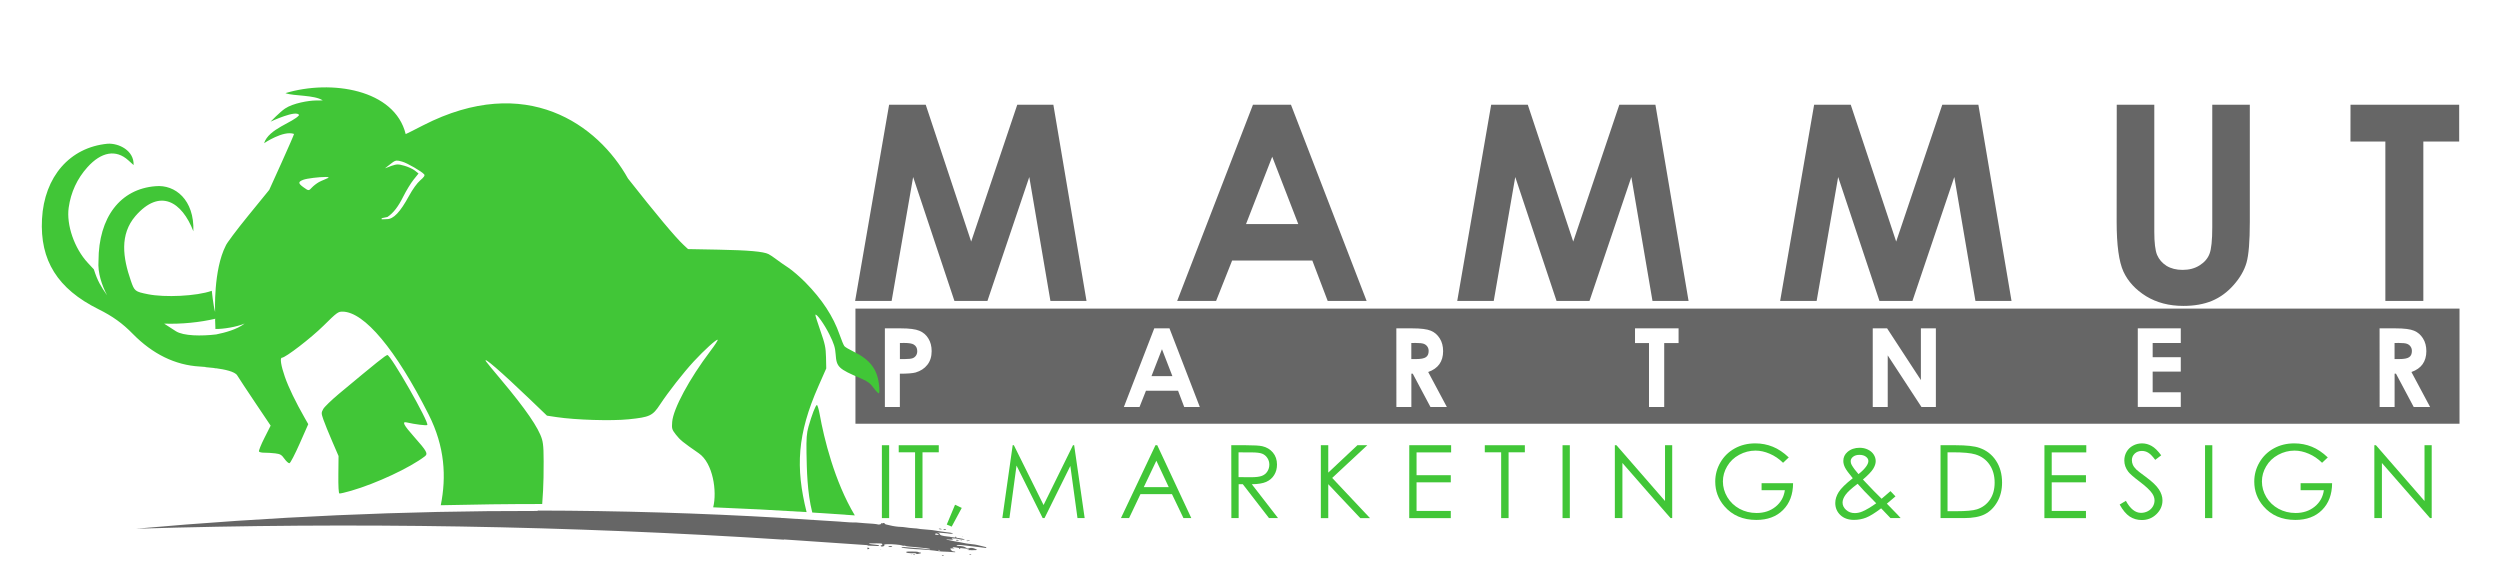 <?xml version="1.0" encoding="UTF-8" standalone="no"?>
<!-- Created with Inkscape (http://www.inkscape.org/) -->

<svg
   xmlns:dc="http://purl.org/dc/elements/1.1/"
   xmlns:cc="http://creativecommons.org/ns#"
   xmlns:rdf="http://www.w3.org/1999/02/22-rdf-syntax-ns#"
   xmlns:svg="http://www.w3.org/2000/svg"
   xmlns="http://www.w3.org/2000/svg"
   xmlns:sodipodi="http://sodipodi.sourceforge.net/DTD/sodipodi-0.dtd"
   xmlns:inkscape="http://www.inkscape.org/namespaces/inkscape"
   width="200"
   height="47"
   viewBox="0 0 52.917 12.435"
   version="1.1"
   id="svg54"
   inkscape:version="0.92.2 (5c3e80d, 2017-08-06)"
   sodipodi:docname="mmp_logo.svg">
  <defs
     id="defs48" />
  <sodipodi:namedview
     id="base"
     pagecolor="#ffffff"
     bordercolor="#666666"
     borderopacity="1.0"
     inkscape:pageopacity="0.0"
     inkscape:pageshadow="2"
     inkscape:zoom="3.2405378"
     inkscape:cx="117.40612"
     inkscape:cy="-46.078474"
     inkscape:document-units="mm"
     inkscape:current-layer="layer1"
     showgrid="false"
     units="px"
     inkscape:window-width="1920"
     inkscape:window-height="1017"
     inkscape:window-x="-8"
     inkscape:window-y="-8"
     inkscape:window-maximized="1" />
  <g
     inkscape:label="Ebene 1"
     inkscape:groupmode="layer"
     id="layer1"
     transform="translate(0,-284.564)">
    <g
       aria-label="IT, M A R K E T I N G &amp; D E S I G N"
       transform="scale(1.001,0.999)"
       style="font-style:normal;font-variant:normal;font-weight:normal;font-stretch:normal;font-size:0.436px;line-height:0%;font-family:'Century Gothic';-inkscape-font-specification:'Century Gothic';text-align:start;letter-spacing:0px;word-spacing:0px;writing-mode:lr-tb;text-anchor:start;fill:#41c637;fill-opacity:1;stroke:none;stroke-width:0.036px;stroke-linecap:butt;stroke-linejoin:miter;stroke-opacity:1"
       id="text3558">
      <path
         d="m 18.648,294.282 h 0.154 v 1.544 h -0.154 z"
         style="font-style:normal;font-variant:normal;font-weight:normal;font-stretch:normal;font-size:2.15px;line-height:1.25;font-family:'Century Gothic';-inkscape-font-specification:'Century Gothic';fill:#41c637;fill-opacity:1;stroke-width:0.036px"
         id="path74" />
      <path
         d="m 19.004,294.432 v -0.15 h 0.847 v 0.15 h -0.344 v 1.394 h -0.157 v -1.394 z"
         style="font-style:normal;font-variant:normal;font-weight:normal;font-stretch:normal;font-size:2.15px;line-height:1.25;font-family:'Century Gothic';-inkscape-font-specification:'Century Gothic';fill:#41c637;fill-opacity:1;stroke-width:0.036px"
         id="path76" />
      <path
         d="m 20.195,295.543 0.142,0.067 -0.213,0.397 -0.104,-0.044 z"
         style="font-style:normal;font-variant:normal;font-weight:normal;font-stretch:normal;font-size:2.15px;line-height:1.25;font-family:'Century Gothic';-inkscape-font-specification:'Century Gothic';fill:#41c637;fill-opacity:1;stroke-width:0.036px"
         id="path78" />
      <path
         d="m 21.195,295.826 0.219,-1.544 h 0.025 l 0.628,1.267 0.622,-1.267 h 0.025 l 0.222,1.544 h -0.152 l -0.151,-1.105 -0.546,1.105 h -0.039 l -0.553,-1.113 -0.15,1.113 z"
         style="font-style:normal;font-variant:normal;font-weight:normal;font-stretch:normal;font-size:2.15px;line-height:1.25;font-family:'Century Gothic';-inkscape-font-specification:'Century Gothic';fill:#41c637;fill-opacity:1;stroke-width:0.036px"
         id="path80" />
      <path
         d="m 24.471,294.282 0.72,1.544 h -0.166 l -0.243,-0.508 h -0.666 l -0.241,0.508 h -0.172 l 0.73,-1.544 z m -0.019,0.328 -0.266,0.56 h 0.528 z"
         style="font-style:normal;font-variant:normal;font-weight:normal;font-stretch:normal;font-size:2.15px;line-height:1.25;font-family:'Century Gothic';-inkscape-font-specification:'Century Gothic';fill:#41c637;fill-opacity:1;stroke-width:0.036px"
         id="path82" />
      <path
         d="m 26.036,294.282 h 0.308 q 0.257,0 0.349,0.021 0.138,0.032 0.224,0.135 0.086,0.103 0.086,0.254 0,0.126 -0.06,0.222 -0.059,0.096 -0.169,0.145 -0.11,0.048 -0.304,0.049 l 0.555,0.718 h -0.191 l -0.554,-0.718 h -0.088 v 0.718 h -0.154 z m 0.154,0.151 v 0.525 l 0.266,0.002 q 0.154,0 0.228,-0.029 0.075,-0.029 0.115,-0.093 0.042,-0.065 0.042,-0.145 0,-0.078 -0.042,-0.141 -0.042,-0.064 -0.11,-0.091 -0.068,-0.027 -0.227,-0.027 z"
         style="font-style:normal;font-variant:normal;font-weight:normal;font-stretch:normal;font-size:2.15px;line-height:1.25;font-family:'Century Gothic';-inkscape-font-specification:'Century Gothic';fill:#41c637;fill-opacity:1;stroke-width:0.036px"
         id="path84" />
      <path
         d="m 27.93,294.282 h 0.157 v 0.58 l 0.616,-0.58 h 0.209 l -0.742,0.693 0.8,0.852 h -0.205 l -0.678,-0.72 v 0.72 h -0.157 z"
         style="font-style:normal;font-variant:normal;font-weight:normal;font-stretch:normal;font-size:2.15px;line-height:1.25;font-family:'Century Gothic';-inkscape-font-specification:'Century Gothic';fill:#41c637;fill-opacity:1;stroke-width:0.036px"
         id="path86" />
      <path
         d="m 29.8,294.282 h 0.885 v 0.152 h -0.731 v 0.483 h 0.724 v 0.151 h -0.724 v 0.606 h 0.724 v 0.152 h -0.879 z"
         style="font-style:normal;font-variant:normal;font-weight:normal;font-stretch:normal;font-size:2.15px;line-height:1.25;font-family:'Century Gothic';-inkscape-font-specification:'Century Gothic';fill:#41c637;fill-opacity:1;stroke-width:0.036px"
         id="path88" />
      <path
         d="m 31.397,294.432 v -0.15 h 0.847 v 0.15 h -0.344 v 1.394 h -0.157 v -1.394 z"
         style="font-style:normal;font-variant:normal;font-weight:normal;font-stretch:normal;font-size:2.15px;line-height:1.25;font-family:'Century Gothic';-inkscape-font-specification:'Century Gothic';fill:#41c637;fill-opacity:1;stroke-width:0.036px"
         id="path90" />
      <path
         d="m 33.041,294.282 h 0.154 v 1.544 h -0.154 z"
         style="font-style:normal;font-variant:normal;font-weight:normal;font-stretch:normal;font-size:2.15px;line-height:1.25;font-family:'Century Gothic';-inkscape-font-specification:'Century Gothic';fill:#41c637;fill-opacity:1;stroke-width:0.036px"
         id="path92" />
      <path
         d="m 34.147,295.826 v -1.544 h 0.034 l 1.027,1.182 v -1.182 h 0.152 v 1.544 h -0.035 l -1.018,-1.168 v 1.168 z"
         style="font-style:normal;font-variant:normal;font-weight:normal;font-stretch:normal;font-size:2.15px;line-height:1.25;font-family:'Century Gothic';-inkscape-font-specification:'Century Gothic';fill:#41c637;fill-opacity:1;stroke-width:0.036px"
         id="path94" />
      <path
         d="m 37.824,294.541 -0.12,0.113 q -0.129,-0.127 -0.283,-0.192 -0.153,-0.066 -0.299,-0.066 -0.182,0 -0.346,0.089 -0.164,0.089 -0.254,0.243 -0.09,0.152 -0.09,0.322 0,0.174 0.093,0.332 0.093,0.156 0.258,0.247 0.165,0.089 0.361,0.089 0.238,0 0.403,-0.134 0.165,-0.134 0.195,-0.349 h -0.492 v -0.149 h 0.666 q -0.002,0.358 -0.213,0.569 -0.21,0.21 -0.563,0.21 -0.428,0 -0.678,-0.292 -0.192,-0.225 -0.192,-0.52 0,-0.219 0.11,-0.408 0.11,-0.189 0.302,-0.295 0.192,-0.107 0.435,-0.107 0.196,0 0.37,0.071 0.173,0.07 0.338,0.227 z"
         style="font-style:normal;font-variant:normal;font-weight:normal;font-stretch:normal;font-size:2.15px;line-height:1.25;font-family:'Century Gothic';-inkscape-font-specification:'Century Gothic';fill:#41c637;fill-opacity:1;stroke-width:0.036px"
         id="path96" />
      <path
         d="m 39.976,295.255 0.105,0.111 q -0.101,0.089 -0.182,0.154 0.054,0.057 0.154,0.159 0.08,0.08 0.138,0.147 h -0.215 l -0.198,-0.207 q -0.199,0.151 -0.32,0.198 -0.121,0.047 -0.255,0.047 -0.178,0 -0.287,-0.102 -0.108,-0.103 -0.108,-0.256 0,-0.115 0.072,-0.231 0.073,-0.117 0.298,-0.294 -0.127,-0.153 -0.164,-0.226 -0.036,-0.073 -0.036,-0.14 0,-0.115 0.089,-0.191 0.103,-0.088 0.256,-0.088 0.097,0 0.176,0.039 0.08,0.039 0.122,0.105 0.042,0.065 0.042,0.139 0,0.078 -0.055,0.166 -0.055,0.087 -0.215,0.224 l 0.234,0.246 0.161,0.161 q 0.115,-0.097 0.187,-0.161 z m -0.677,-0.361 q 0.112,-0.087 0.169,-0.171 0.04,-0.06 0.04,-0.106 0,-0.053 -0.052,-0.092 -0.051,-0.039 -0.138,-0.039 -0.082,0 -0.133,0.04 -0.051,0.04 -0.051,0.095 0,0.042 0.021,0.079 0.051,0.089 0.145,0.195 z m -0.019,0.205 q -0.196,0.148 -0.257,0.236 -0.061,0.087 -0.061,0.162 0,0.088 0.075,0.156 0.075,0.067 0.183,0.067 0.082,0 0.161,-0.034 0.124,-0.053 0.293,-0.174 l -0.252,-0.258 q -0.063,-0.066 -0.141,-0.155 z"
         style="font-style:normal;font-variant:normal;font-weight:normal;font-stretch:normal;font-size:2.15px;line-height:1.25;font-family:'Century Gothic';-inkscape-font-specification:'Century Gothic';fill:#41c637;fill-opacity:1;stroke-width:0.036px"
         id="path98" />
      <path
         d="m 41.034,295.826 v -1.544 h 0.32 q 0.346,0 0.503,0.056 0.225,0.079 0.351,0.273 0.127,0.194 0.127,0.463 0,0.232 -0.101,0.408 -0.1,0.176 -0.26,0.26 -0.16,0.084 -0.448,0.084 z m 0.148,-0.146 h 0.178 q 0.32,0 0.444,-0.04 0.174,-0.057 0.274,-0.204 0.1,-0.148 0.1,-0.361 0,-0.224 -0.108,-0.382 -0.108,-0.159 -0.301,-0.217 -0.145,-0.044 -0.478,-0.044 h -0.109 z"
         style="font-style:normal;font-variant:normal;font-weight:normal;font-stretch:normal;font-size:2.15px;line-height:1.25;font-family:'Century Gothic';-inkscape-font-specification:'Century Gothic';fill:#41c637;fill-opacity:1;stroke-width:0.036px"
         id="path100" />
      <path
         d="m 43.231,294.282 h 0.885 v 0.152 h -0.731 v 0.483 h 0.724 v 0.151 h -0.724 v 0.606 h 0.724 v 0.152 h -0.879 z"
         style="font-style:normal;font-variant:normal;font-weight:normal;font-stretch:normal;font-size:2.15px;line-height:1.25;font-family:'Century Gothic';-inkscape-font-specification:'Century Gothic';fill:#41c637;fill-opacity:1;stroke-width:0.036px"
         id="path102" />
      <path
         d="m 44.822,295.539 0.131,-0.079 q 0.139,0.255 0.32,0.255 0.078,0 0.146,-0.036 0.068,-0.037 0.104,-0.098 0.036,-0.061 0.036,-0.129 0,-0.078 -0.052,-0.152 -0.072,-0.103 -0.265,-0.248 -0.193,-0.146 -0.24,-0.211 -0.082,-0.109 -0.082,-0.236 0,-0.101 0.048,-0.184 0.048,-0.083 0.135,-0.13 0.088,-0.048 0.191,-0.048 0.109,0 0.204,0.055 0.096,0.053 0.202,0.198 l -0.126,0.096 q -0.087,-0.116 -0.149,-0.152 -0.061,-0.037 -0.133,-0.037 -0.093,0 -0.153,0.057 -0.059,0.057 -0.059,0.14 0,0.05 0.021,0.098 0.021,0.047 0.077,0.103 0.03,0.029 0.199,0.154 0.201,0.148 0.275,0.264 0.075,0.115 0.075,0.232 0,0.168 -0.128,0.292 -0.127,0.124 -0.31,0.124 -0.141,0 -0.255,-0.074 -0.114,-0.076 -0.211,-0.252 z"
         style="font-style:normal;font-variant:normal;font-weight:normal;font-stretch:normal;font-size:2.15px;line-height:1.25;font-family:'Century Gothic';-inkscape-font-specification:'Century Gothic';fill:#41c637;fill-opacity:1;stroke-width:0.036px"
         id="path104" />
      <path
         d="m 46.627,294.282 h 0.154 v 1.544 h -0.154 z"
         style="font-style:normal;font-variant:normal;font-weight:normal;font-stretch:normal;font-size:2.15px;line-height:1.25;font-family:'Century Gothic';-inkscape-font-specification:'Century Gothic';fill:#41c637;fill-opacity:1;stroke-width:0.036px"
         id="path106" />
      <path
         d="m 49.222,294.541 -0.12,0.113 q -0.129,-0.127 -0.283,-0.192 -0.153,-0.066 -0.299,-0.066 -0.182,0 -0.346,0.089 -0.164,0.089 -0.254,0.243 -0.09,0.152 -0.09,0.322 0,0.174 0.093,0.332 0.093,0.156 0.258,0.247 0.165,0.089 0.361,0.089 0.238,0 0.403,-0.134 0.165,-0.134 0.195,-0.349 h -0.492 v -0.149 h 0.666 q -0.002,0.358 -0.213,0.569 -0.21,0.21 -0.563,0.21 -0.428,0 -0.678,-0.292 -0.192,-0.225 -0.192,-0.52 0,-0.219 0.11,-0.408 0.11,-0.189 0.302,-0.295 0.192,-0.107 0.435,-0.107 0.196,0 0.37,0.071 0.173,0.07 0.338,0.227 z"
         style="font-style:normal;font-variant:normal;font-weight:normal;font-stretch:normal;font-size:2.15px;line-height:1.25;font-family:'Century Gothic';-inkscape-font-specification:'Century Gothic';fill:#41c637;fill-opacity:1;stroke-width:0.036px"
         id="path108" />
      <path
         d="m 50.207,295.826 v -1.544 h 0.034 l 1.027,1.182 v -1.182 h 0.152 v 1.544 h -0.035 l -1.018,-1.168 v 1.168 z"
         style="font-style:normal;font-variant:normal;font-weight:normal;font-stretch:normal;font-size:2.15px;line-height:1.25;font-family:'Century Gothic';-inkscape-font-specification:'Century Gothic';fill:#41c637;fill-opacity:1;stroke-width:0.036px"
         id="path110" />
    </g>
    <path
       inkscape:export-ydpi="299.99127"
       inkscape:export-xdpi="299.99127"
       inkscape:export-filename="\\MMPSERVER\RedirectedFolders\koszalskym\Desktop\mmplogo.png"
       id="path3566"
       d="m 18.107,291.096 v 2.437 h 33.953 v -2.437 z m 0.623,0.418 h 0.337 c 0.182,0 0.313,0.017 0.393,0.051 0.081,0.033 0.144,0.087 0.19,0.163 0.047,0.075 0.07,0.164 0.07,0.269 0,0.116 -0.031,0.213 -0.092,0.29 -0.06,0.077 -0.143,0.13 -0.247,0.161 -0.061,0.017 -0.173,0.026 -0.334,0.026 v 0.705 h -0.317 z m 5.702,0 h 0.322 l 0.642,1.664 h -0.33 l -0.13,-0.343 h -0.68 l -0.136,0.343 H 23.789 Z m 5.124,0 h 0.337 c 0.184,0 0.316,0.017 0.393,0.05 0.079,0.032 0.142,0.087 0.189,0.163 0.048,0.076 0.071,0.166 0.071,0.27 0,0.109 -0.026,0.201 -0.079,0.275 -0.052,0.073 -0.131,0.129 -0.237,0.166 l 0.395,0.74 h -0.347 l -0.375,-0.705 h -0.029 v 0.705 h -0.317 z m 5.052,0 h 0.922 v 0.312 h -0.304 v 1.352 h -0.322 v -1.352 h -0.296 z m 5.032,0 h 0.304 l 0.715,1.095 v -1.095 h 0.317 v 1.664 h -0.305 l -0.714,-1.092 v 1.092 h -0.317 z m 5.61,0 h 0.91 v 0.31 h -0.595 v 0.301 h 0.595 v 0.304 h -0.595 v 0.438 h 0.595 v 0.311 h -0.91 z m 5.118,0 h 0.337 c 0.184,0 0.316,0.017 0.393,0.05 0.079,0.032 0.142,0.087 0.189,0.163 0.048,0.076 0.071,0.166 0.071,0.27 0,0.109 -0.027,0.201 -0.079,0.275 -0.052,0.073 -0.131,0.129 -0.237,0.166 l 0.395,0.74 h -0.347 l -0.375,-0.705 h -0.029 v 0.705 h -0.317 z m -31.32,0.31 v 0.34 h 0.101 c 0.079,0 0.135,-0.006 0.166,-0.017 0.031,-0.011 0.055,-0.03 0.073,-0.056 0.018,-0.026 0.027,-0.058 0.027,-0.095 0,-0.064 -0.025,-0.111 -0.075,-0.14 -0.036,-0.022 -0.104,-0.033 -0.202,-0.033 z m 10.825,0 v 0.34 h 0.1 c 0.101,0 0.171,-0.013 0.209,-0.04 0.039,-0.026 0.058,-0.07 0.058,-0.131 0,-0.036 -0.009,-0.067 -0.028,-0.094 -0.019,-0.027 -0.044,-0.046 -0.076,-0.058 -0.032,-0.012 -0.09,-0.018 -0.175,-0.018 z m 20.812,0 v 0.34 h 0.1 c 0.101,0 0.171,-0.013 0.209,-0.04 0.039,-0.026 0.058,-0.07 0.058,-0.131 0,-0.036 -0.009,-0.067 -0.028,-0.094 -0.019,-0.027 -0.044,-0.046 -0.076,-0.058 -0.032,-0.012 -0.09,-0.018 -0.175,-0.018 z m -26.09,0.131 -0.222,0.571 h 0.443 z"
       style="opacity:1;fill:#666666;fill-opacity:1;stroke:none;stroke-width:0.054;stroke-opacity:1"
       inkscape:connector-curvature="0" />
    <g
       aria-label="M A M M U T"
       transform="scale(1.001,0.999)"
       style="font-style:normal;font-variant:normal;font-weight:bold;font-stretch:normal;font-size:0.436px;line-height:0%;font-family:'Century Gothic';-inkscape-font-specification:'Century Gothic Bold';text-align:start;letter-spacing:0px;word-spacing:0px;writing-mode:lr-tb;text-anchor:start;fill:#666666;fill-opacity:1;stroke:none;stroke-width:0.036px;stroke-linecap:butt;stroke-linejoin:miter;stroke-opacity:1"
       id="text3568">
      <path
         d="m 18.801,287.067 h 0.774 l 0.961,2.9 0.975,-2.9 h 0.763 l 0.701,4.158 h -0.763 l -0.447,-2.626 -0.885,2.626 h -0.698 l -0.873,-2.626 -0.455,2.626 h -0.772 z"
         style="font-style:normal;font-variant:normal;font-weight:bold;font-stretch:normal;font-size:5.789px;line-height:1.25;font-family:'Century Gothic';-inkscape-font-specification:'Century Gothic Bold';fill:#666666;stroke-width:0.036px"
         id="path113" />
      <path
         d="m 26.495,287.067 h 0.803 l 1.6,4.158 h -0.823 l -0.325,-0.856 h -1.696 l -0.339,0.856 h -0.823 z m 0.407,1.102 -0.554,1.427 h 1.105 z"
         style="font-style:normal;font-variant:normal;font-weight:bold;font-stretch:normal;font-size:5.789px;line-height:1.25;font-family:'Century Gothic';-inkscape-font-specification:'Century Gothic Bold';fill:#666666;stroke-width:0.036px"
         id="path115" />
      <path
         d="m 31.532,287.067 h 0.774 l 0.961,2.9 0.975,-2.9 h 0.763 l 0.701,4.158 h -0.763 l -0.447,-2.626 -0.885,2.626 H 32.914 l -0.873,-2.626 -0.455,2.626 h -0.772 z"
         style="font-style:normal;font-variant:normal;font-weight:bold;font-stretch:normal;font-size:5.789px;line-height:1.25;font-family:'Century Gothic';-inkscape-font-specification:'Century Gothic Bold';fill:#666666;stroke-width:0.036px"
         id="path117" />
      <path
         d="m 38.361,287.067 h 0.774 l 0.961,2.9 0.975,-2.9 h 0.763 l 0.701,4.158 h -0.763 l -0.447,-2.626 -0.885,2.626 h -0.698 l -0.873,-2.626 -0.455,2.626 h -0.772 z"
         style="font-style:normal;font-variant:normal;font-weight:bold;font-stretch:normal;font-size:5.789px;line-height:1.25;font-family:'Century Gothic';-inkscape-font-specification:'Century Gothic Bold';fill:#666666;stroke-width:0.036px"
         id="path119" />
      <path
         d="m 44.76,287.067 h 0.794 v 2.691 q 0,0.348 0.059,0.492 0.062,0.144 0.201,0.232 0.141,0.085 0.339,0.085 0.209,0 0.359,-0.096 0.153,-0.096 0.209,-0.243 0.059,-0.15 0.059,-0.568 v -2.592 h 0.794 v 2.479 q 0,0.627 -0.071,0.871 -0.071,0.243 -0.271,0.469 -0.198,0.226 -0.458,0.336 -0.26,0.107 -0.605,0.107 -0.452,0 -0.789,-0.206 -0.334,-0.209 -0.478,-0.52 -0.144,-0.314 -0.144,-1.057 z"
         style="font-style:normal;font-variant:normal;font-weight:bold;font-stretch:normal;font-size:5.789px;line-height:1.25;font-family:'Century Gothic';-inkscape-font-specification:'Century Gothic Bold';fill:#666666;stroke-width:0.036px"
         id="path121" />
      <path
         d="m 49.703,287.067 h 2.298 v 0.78 h -0.758 v 3.378 h -0.803 v -3.378 h -0.738 z"
         style="font-style:normal;font-variant:normal;font-weight:bold;font-stretch:normal;font-size:5.789px;line-height:1.25;font-family:'Century Gothic';-inkscape-font-specification:'Century Gothic Bold';fill:#666666;stroke-width:0.036px"
         id="path123" />
    </g>
    <path
       sodipodi:nodetypes="cccccccccccccccccccccccccccccccccccccsccccccccccccccssccccsccccsccccccscccccccccsccccccccccccccccccccccccccccccccccccscccccccccccccccscccccccccccccccsccccc"
       style="fill:#41c637;fill-opacity:1;stroke-width:0.036"
       d="m 6.047,286.537 c 0.168,0.062 0.61,0.034 0.785,0.152 l -0.155,0.002 c -0.14,0.002 -0.47,0.054 -0.643,0.17 -0.105,0.07 -0.307,0.278 -0.307,0.278 0,0 0.556,-0.261 0.604,-0.138 -0.122,0.155 -0.644,0.286 -0.741,0.594 0,0 0.411,-0.278 0.634,-0.196 3.864e-4,0.012 -0.118,0.283 -0.262,0.603 l -0.263,0.581 -0.448,0.55 c -0.246,0.302 -0.458,0.586 -0.472,0.63 -0.265,0.516 -0.226,1.404 -0.226,1.404 -0.039,-0.139 -0.07,-0.448 -0.07,-0.448 -0.323,0.115 -0.997,0.144 -1.349,0.073 -0.278,-0.056 -0.287,-0.063 -0.365,-0.288 -0.168,-0.485 -0.239,-0.975 0.098,-1.368 0.52,-0.597 0.984,-0.302 1.226,0.323 0.024,-0.667 -0.388,-0.994 -0.801,-0.954 -0.746,0.058 -1.205,0.658 -1.207,1.58 -0.02,0.257 0.074,0.522 0.182,0.73 -0.13,-0.186 -0.204,-0.306 -0.28,-0.549 l -0.128,-0.138 c -0.284,-0.305 -0.457,-0.805 -0.405,-1.17 0.046,-0.325 0.179,-0.612 0.395,-0.853 0.296,-0.33 0.607,-0.383 0.866,-0.149 l 0.113,0.102 c 0.013,-0.31 -0.317,-0.467 -0.551,-0.452 -0.799,0.076 -1.34,0.698 -1.388,1.594 -0.047,0.876 0.33,1.478 1.194,1.908 0.3,0.149 0.508,0.298 0.727,0.522 0.42,0.428 0.897,0.662 1.416,0.692 0.042,0.003 0.082,0.006 0.12,0.009 0.002,0.003 0.004,0.004 0.009,0.005 0.044,0.004 0.102,0.008 0.165,0.016 0.019,0.003 0.036,0.007 0.049,0.009 -3.854e-4,-8e-4 0,-0.002 -3.854e-4,-0.003 0.187,0.025 0.402,0.07 0.452,0.151 0.04,0.065 0.215,0.331 0.39,0.591 l 0.318,0.473 -0.132,0.261 c -0.073,0.143 -0.124,0.273 -0.115,0.287 0.009,0.015 0.062,0.026 0.117,0.025 0.055,-7.9e-4 0.157,0.006 0.226,0.014 0.107,0.013 0.136,0.03 0.196,0.115 0.039,0.055 0.087,0.097 0.106,0.094 0.02,-0.004 0.117,-0.191 0.217,-0.417 l 0.181,-0.41 -0.075,-0.132 c -0.193,-0.338 -0.344,-0.65 -0.42,-0.87 -0.082,-0.235 -0.108,-0.404 -0.063,-0.404 0.076,-9.3e-4 0.616,-0.416 0.88,-0.677 0.284,-0.281 0.311,-0.301 0.406,-0.299 0.46,0.006 1.123,0.799 1.821,2.179 0.345,0.682 0.376,1.32 0.256,1.919 0.716,-0.017 1.431,-0.026 2.147,-0.026 0.014,-0.186 0.026,-0.387 0.028,-0.562 0.007,-0.552 0.001,-0.693 -0.033,-0.81 -0.069,-0.238 -0.351,-0.647 -0.865,-1.258 -0.163,-0.194 -0.307,-0.368 -0.319,-0.388 -0.079,-0.127 0.317,0.215 0.924,0.797 l 0.366,0.351 0.207,0.031 c 0.401,0.06 1.159,0.083 1.52,0.046 0.449,-0.046 0.508,-0.073 0.664,-0.31 0.18,-0.273 0.499,-0.68 0.716,-0.915 0.223,-0.241 0.485,-0.478 0.506,-0.458 0.008,0.008 -0.06,0.114 -0.153,0.236 -0.446,0.589 -0.788,1.224 -0.81,1.502 -0.011,0.144 -0.006,0.161 0.079,0.27 0.09,0.115 0.146,0.16 0.484,0.394 0.301,0.208 0.39,0.804 0.305,1.144 0.659,0.026 1.318,0.06 1.977,0.101 -0.236,-0.945 -0.2,-1.646 0.252,-2.669 l 0.164,-0.372 -0.005,-0.237 c -0.005,-0.205 -0.021,-0.282 -0.12,-0.563 -0.063,-0.179 -0.11,-0.33 -0.105,-0.336 0.027,-0.028 0.19,0.202 0.297,0.417 0.097,0.195 0.122,0.276 0.132,0.42 0.019,0.271 0.057,0.307 0.535,0.511 0.139,0.059 0.197,0.102 0.265,0.196 0.048,0.066 0.098,0.119 0.112,0.119 0.015,-3.9e-4 0.018,-0.071 0.006,-0.177 -0.036,-0.335 -0.191,-0.537 -0.543,-0.708 -0.089,-0.043 -0.174,-0.093 -0.19,-0.113 -0.016,-0.019 -0.062,-0.129 -0.102,-0.245 -0.134,-0.385 -0.369,-0.744 -0.722,-1.103 -0.115,-0.117 -0.278,-0.257 -0.361,-0.312 -0.083,-0.054 -0.199,-0.135 -0.258,-0.18 -0.059,-0.045 -0.132,-0.094 -0.163,-0.109 -0.108,-0.054 -0.426,-0.082 -1.062,-0.094 l -0.642,-0.012 -0.094,-0.088 c -0.175,-0.163 -0.588,-0.658 -1.177,-1.406 -0.632,-1.136 -2.152,-2.244 -4.335,-1.126 -0.198,0.102 -0.365,0.186 -0.37,0.186 -0.233,-0.95 -1.579,-1.158 -2.543,-0.868 z m 2.354,1.427 c 0.031,-0.002 0.064,0.008 0.112,0.021 0.106,0.029 0.412,0.206 0.465,0.269 0.02,0.024 -0.002,0.058 -0.083,0.127 -0.067,0.058 -0.16,0.187 -0.238,0.33 -0.187,0.344 -0.329,0.493 -0.468,0.491 -0.048,-8e-4 -0.159,0.019 -0.099,-0.022 l 0.112,-0.024 c 0.127,-0.087 0.227,-0.217 0.336,-0.436 0.061,-0.122 0.158,-0.281 0.216,-0.353 l 0.105,-0.131 -0.078,-0.062 c -0.043,-0.034 -0.143,-0.08 -0.223,-0.102 -0.131,-0.037 -0.156,-0.036 -0.271,0.002 -0.148,0.05 -0.209,0.108 0.011,-0.064 0.042,-0.033 0.072,-0.046 0.104,-0.048 z m -1.514,0.345 c 0.042,0 0.069,0.004 0.069,0.012 3.855e-4,0.011 -0.152,0.067 -0.202,0.095 -0.05,0.028 -0.116,0.079 -0.148,0.113 -0.072,0.078 -0.071,0.078 -0.183,-0.002 -0.116,-0.083 -0.116,-0.116 -7.588e-4,-0.159 0.076,-0.028 0.338,-0.059 0.464,-0.058 z m -2.329,3.001 -0.005,0.02 0.007,0.197 c 0.161,0.004 0.458,-0.044 0.619,-0.116 -0.159,0.127 -0.424,0.195 -0.597,0.23 v 8e-4 c -0.317,0.038 -0.699,0.035 -0.86,-0.068 l -0.248,-0.16 c 0.367,0.013 0.76,-0.027 1.085,-0.104 z m 3.641,0.769 c -0.034,8e-4 -0.221,0.151 -1.022,0.818 -0.159,0.133 -0.31,0.279 -0.335,0.324 -0.043,0.079 -0.043,0.09 0.003,0.224 0.027,0.078 0.11,0.283 0.185,0.456 l 0.136,0.315 -0.004,0.393 c -0.003,0.248 0.006,0.396 0.022,0.4 0.015,0.004 0.127,-0.022 0.25,-0.058 0.532,-0.154 1.246,-0.488 1.559,-0.729 0.071,-0.055 0.041,-0.11 -0.225,-0.409 -0.225,-0.253 -0.266,-0.333 -0.159,-0.308 0.18,0.042 0.419,0.071 0.435,0.054 0.047,-0.048 -0.772,-1.483 -0.846,-1.482 v 0 z m 9.092,1.057 c -0.028,0.005 -0.107,0.208 -0.178,0.46 -0.039,0.138 -0.047,0.249 -0.042,0.555 0.007,0.352 0.013,0.827 0.122,1.261 0.3,0.019 0.601,0.04 0.901,0.061 -0.433,-0.721 -0.655,-1.644 -0.742,-2.131 -0.021,-0.116 -0.049,-0.209 -0.062,-0.206 z"
       id="path3731"
       inkscape:connector-curvature="0"
       inkscape:export-filename="\\MMPSERVER\RedirectedFolders\koszalskym\Desktop\mmplogo.png"
       inkscape:export-xdpi="299.99127"
       inkscape:export-ydpi="299.99127" />
    <path
       inkscape:connector-curvature="0"
       style="fill:#666666;fill-opacity:1;fill-rule:evenodd;stroke:none;stroke-width:0.036px;stroke-linecap:butt;stroke-linejoin:miter;stroke-opacity:1"
       d="m 11.383,295.379 c -2.825,-0.005 -5.66,0.122 -8.505,0.376 4.587,-0.139 9.159,-0.063 13.714,0.232 l 2.56e-4,-0.005 1.772,0.121 -7.98e-4,0.009 c 0.016,8e-4 0.033,0.002 0.038,0.002 0.013,-3.9e-4 0.047,9.3e-4 0.075,0.003 0.076,0.007 0.123,0.006 0.13,-0.003 0.011,-0.011 0.004,-0.013 -0.173,-0.032 -0.021,-0.003 -0.039,-0.007 -0.039,-0.01 -2.4e-5,-0.007 0.018,-0.007 0.166,-0.007 0.087,2.6e-4 0.103,0.002 0.11,0.012 0.012,0.016 0.007,0.025 -0.014,0.028 -0.02,0.003 -0.022,0.007 -0.01,0.02 0.011,0.011 0.032,0.01 0.059,-8e-4 0.016,-0.007 0.019,-0.011 0.013,-0.017 -0.016,-0.016 0.006,-0.024 0.07,-0.025 0.091,-0.003 0.282,0.014 0.305,0.027 0.012,0.006 0.026,0.008 0.039,0.006 0.011,-0.003 0.024,-0.002 0.029,0.002 0.009,0.007 0.042,0.013 0.103,0.018 0.022,0.002 0.068,0.006 0.101,0.008 0.198,0.017 0.334,0.036 0.325,0.044 -0.006,0.007 -0.073,0.003 -0.109,-0.005 -0.018,-0.004 -0.073,-0.01 -0.121,-0.013 -0.048,-0.003 -0.126,-0.008 -0.172,-0.013 -0.156,-0.014 -0.189,-0.016 -0.201,-0.012 -0.01,0.004 -0.009,0.006 0.005,0.011 0.029,0.011 0.245,0.033 0.378,0.037 0.094,0.003 0.322,0.025 0.384,0.037 0.034,0.007 0.106,0.011 0.211,0.014 0.024,8e-4 0.069,0.004 0.1,0.007 0.037,0.004 0.056,0.003 0.056,-0.002 -2e-5,-0.007 -0.022,-0.015 -0.048,-0.015 -0.018,0 -0.048,-0.027 -0.056,-0.049 -0.005,-0.013 -0.004,-0.013 0.049,-0.013 l 0.037,4e-4 -0.024,-0.011 c -0.034,-0.015 -0.015,-0.019 0.046,-0.01 0.08,0.012 0.086,0.014 0.076,0.02 -0.007,0.004 -0.006,0.007 0.003,0.01 0.018,0.007 0.024,0.005 0.019,-0.006 -0.003,-0.007 2.6e-4,-0.01 0.009,-0.01 0.015,0 0.141,0.013 0.163,0.017 0.023,0.005 0.018,0.016 -0.007,0.016 -0.017,0 -0.019,0.002 -0.012,0.007 0.01,0.007 0.21,0.006 0.209,-8e-4 -2.56e-4,-0.002 -0.018,-0.011 -0.039,-0.021 -0.045,-0.021 -0.095,-0.028 -0.121,-0.018 -0.029,0.012 -0.053,0.007 -0.09,-0.015 -0.033,-0.02 -0.063,-0.026 -0.165,-0.034 -0.011,-8e-4 -0.021,-0.006 -0.023,-0.011 -0.004,-0.011 0.084,-0.008 0.208,0.008 0.046,0.007 0.112,0.013 0.145,0.017 0.033,0.003 0.094,0.01 0.135,0.016 0.133,0.018 0.137,0.019 0.141,0.011 0.002,-0.004 8e-4,-0.009 -0.004,-0.012 v 1.3e-4 c -0.004,-0.003 -0.04,-0.012 -0.08,-0.02 -0.039,-0.008 -0.088,-0.02 -0.109,-0.026 -0.02,-0.006 -0.072,-0.013 -0.115,-0.017 -0.07,-0.006 -0.167,-0.022 -0.24,-0.04 -0.015,-0.004 -0.049,-0.009 -0.076,-0.013 -0.027,-0.003 -0.081,-0.014 -0.119,-0.023 -0.039,-0.009 -0.077,-0.017 -0.084,-0.017 -0.008,1e-5 -0.014,-0.003 -0.014,-0.007 -1.6e-5,-0.005 0.005,-0.006 0.012,-0.003 0.006,0.003 0.042,0.006 0.079,0.007 0.052,0.002 0.063,3.9e-4 0.046,-0.005 -0.025,-0.007 -0.035,-0.019 -0.018,-0.021 0.034,-0.003 0.101,0.003 0.117,0.008 0.034,0.013 0.128,0.025 0.144,0.019 0.022,-0.008 -0.078,-0.031 -0.196,-0.044 -0.05,-0.006 -0.093,-0.012 -0.097,-0.014 -0.004,-0.003 -0.03,-0.007 -0.059,-0.009 -0.124,-0.012 -0.173,-0.029 -0.174,-0.058 -2.8e-5,-0.007 -0.01,-0.014 -0.031,-0.02 l -0.03,-0.008 0.03,0.003 c 0.017,0.002 0.069,0.006 0.117,0.009 0.047,0.004 0.099,0.009 0.115,0.013 0.035,0.007 0.097,-3e-5 0.076,-0.009 -0.016,-0.007 -0.065,-0.015 -0.152,-0.024 -0.035,-0.004 -0.099,-0.013 -0.142,-0.02 -0.14,-0.024 -0.151,-0.025 -0.247,-0.032 -0.118,-0.009 -0.186,-0.016 -0.199,-0.021 -0.006,-0.002 -0.038,-0.006 -0.071,-0.007 -0.068,-0.004 -0.158,-0.014 -0.21,-0.023 -0.019,-0.003 -0.054,-0.007 -0.08,-0.007 -0.057,-2.6e-4 -0.168,-0.016 -0.231,-0.033 -0.026,-0.007 -0.059,-0.014 -0.073,-0.017 -0.014,-0.002 -0.027,-0.008 -0.03,-0.014 -0.006,-0.016 -0.029,-0.025 -0.04,-0.016 -0.005,0.005 -0.017,0.006 -0.027,0.004 -0.014,-0.003 -0.017,-0.002 -0.017,0.008 3.5e-5,0.01 -0.007,0.014 -0.031,0.017 -0.017,0.003 -0.037,9.3e-4 -0.044,-0.003 -0.012,-0.006 -0.155,-0.019 -0.25,-0.023 -0.024,-8e-4 -0.08,-0.006 -0.125,-0.01 -0.071,-0.007 -0.094,-0.008 -0.131,-0.007 l -6.9e-5,8e-4 -0.009,-4e-4 c -3.88e-4,2e-5 -7.99e-4,-2e-5 -0.001,0 -0.007,3.8e-4 -0.048,-9.2e-4 -0.08,-0.003 -0.056,-0.004 -0.111,-0.008 -0.167,-0.012 -7.98e-4,-3.8e-4 -7.98e-4,-7.9e-4 -0.002,-9.2e-4 l -0.059,-0.004 c -2.56e-4,10e-6 -3.84e-4,1.3e-4 -3.99e-4,1.3e-4 -3.89e-4,0 -8e-4,-1.3e-4 -0.001,-2.6e-4 l -1.214,-0.076 1.28e-4,-0.002 c -1.714,-0.1 -3.432,-0.151 -5.153,-0.154 z m 8.507,0.374 c -0.014,-4e-4 -0.022,0.003 -0.016,0.008 0.007,0.007 0.06,0.012 0.06,0.005 -1.2e-5,-0.004 -0.012,-0.009 -0.028,-0.012 -0.006,-9.3e-4 -0.012,-0.002 -0.017,-0.002 z m 0.097,0.012 c -0.011,3.9e-4 -0.019,0.003 -0.019,0.007 3.6e-5,0.009 0.038,0.016 0.051,0.008 0.01,-0.006 0.01,-0.007 -3.84e-4,-0.011 v -7e-5 c -0.009,-0.003 -0.021,-0.005 -0.032,-0.004 z m -0.165,0.091 c 0.009,3.8e-4 0.02,0.005 0.032,0.012 l 0.024,0.015 -0.032,0.002 c -0.018,9.3e-4 -0.038,-9.3e-4 -0.046,-0.006 -0.016,-0.008 -0.011,-0.017 0.014,-0.023 0.003,-8e-4 0.006,-8e-4 0.009,-8e-4 z m 0.555,0.063 c -0.008,3.8e-4 -0.009,0.002 -0.004,0.004 0.005,0.002 0.011,0.002 0.013,-8e-4 0.002,-0.003 -0.002,-0.004 -0.009,-0.004 z m -0.153,0.007 c -0.006,4e-4 -0.012,0.003 -0.012,0.007 1.6e-5,0.004 0.003,0.006 0.006,0.006 0.004,-2e-5 0.011,0.002 0.017,0.004 0.011,0.004 0.015,-0.005 0.006,-0.013 -0.004,-0.004 -0.011,-0.005 -0.017,-0.005 z m 0.032,0.064 c -0.004,-9.3e-4 -0.011,3.9e-4 -0.016,0.003 -0.015,0.01 0.015,0.02 0.041,0.014 l 0.023,-0.006 -0.02,-0.005 c -0.011,-0.003 -0.024,-0.006 -0.028,-0.007 z m 0.225,0.003 c -0.03,4e-4 -0.033,0.002 -0.018,0.007 0.009,0.004 0.03,0.006 0.047,0.005 0.021,-0.002 0.027,-0.004 0.018,-0.007 -0.007,-0.003 -0.028,-0.005 -0.047,-0.005 z m -0.139,0.009 c -0.003,-2.6e-4 -0.005,10e-5 -0.006,9.3e-4 -0.006,0.007 0.004,0.011 0.017,0.009 0.012,-0.003 0.012,-0.003 -3.83e-4,-0.007 h -6.8e-5 c -0.004,-9.3e-4 -0.007,-0.003 -0.01,-0.003 z m 0.122,0.019 c -3.99e-4,4e-4 7.99e-4,0.003 0.004,0.006 0.005,0.005 0.01,0.006 0.012,0.005 0.002,-0.002 -0.002,-0.006 -0.008,-0.008 h -6.8e-5 c -0.005,-0.002 -0.007,-0.003 -0.008,-0.002 z m 0.067,0.033 c -0.009,0 -0.013,0.002 -0.009,0.003 0.005,0.002 0.012,0.002 0.017,0 0.005,-0.002 7.99e-4,-0.003 -0.009,-0.003 z m -1.676,0.066 c -0.026,-9.2e-4 -0.056,0.006 -0.05,0.015 0.002,0.003 0.02,0.006 0.04,0.006 0.036,-2.6e-4 0.053,-0.008 0.033,-0.016 -0.006,-0.003 -0.015,-0.004 -0.023,-0.005 z m -0.494,0.034 -0.002,0.035 c 0.007,-10e-5 0.014,-4e-4 0.02,-0.002 0.025,-0.005 0.029,-0.011 0.015,-0.023 -0.006,-0.006 -0.019,-0.008 -0.033,-0.01 z m 0.281,0.035 c -0.008,3.9e-4 -0.009,0.002 -0.004,0.004 0.005,0.002 0.011,0.002 0.013,-4e-4 0.002,-0.003 -0.002,-0.004 -0.009,-0.004 z m 1.225,0.015 c 0.007,-4e-4 0.018,9.3e-4 0.027,0.005 0.01,0.004 0.009,0.006 -0.007,0.007 -0.011,9.2e-4 -0.023,-8e-4 -0.027,-0.005 -0.004,-0.005 -8e-4,-0.007 0.006,-0.007 z m -0.632,0.034 c -0.048,3.9e-4 -0.051,0.003 -0.051,0.013 3.6e-5,0.012 0.006,0.014 0.047,0.019 0.048,0.006 0.078,0.007 0.124,0.003 0.018,-9.3e-4 0.03,0.002 0.038,0.01 0.007,0.007 0.017,0.01 0.023,0.008 0.006,-0.002 0.026,-0.006 0.043,-0.008 0.032,-0.005 0.042,-0.011 0.034,-0.019 -0.002,-0.003 -0.012,-0.005 -0.02,-0.005 -0.009,0 -0.025,-0.005 -0.036,-0.01 -0.016,-0.008 -0.047,-0.011 -0.137,-0.011 -0.028,-2.6e-4 -0.049,-3.9e-4 -0.066,-2.6e-4 z m 1.301,0.052 c -0.014,0 -0.022,0.003 -0.02,0.007 0.002,0.004 0.013,0.006 0.024,0.006 0.011,0 0.02,-0.003 0.02,-0.006 -1.7e-5,-0.004 -0.011,-0.007 -0.024,-0.007 z m -1.195,0.011 c -0.018,2.5e-4 -0.019,9.3e-4 -0.009,0.007 0.013,0.007 0.043,0.006 0.035,-0.003 -0.003,-0.003 -0.015,-0.005 -0.026,-0.005 z m -0.048,4e-4 c -0.008,3.8e-4 -0.009,0.002 -0.004,0.004 0.005,0.002 0.011,0.002 0.013,-8e-4 0.002,-0.003 -0.002,-0.004 -0.009,-0.004 z m 0.661,0.011 c -0.008,4e-4 -0.017,0.003 -0.019,0.007 -0.002,0.004 0.006,0.007 0.02,0.007 0.025,0 0.027,-9.3e-4 0.019,-0.009 -0.004,-0.004 -0.012,-0.005 -0.021,-0.005 z"
       id="path3733"
       inkscape:export-filename="\\MMPSERVER\RedirectedFolders\koszalskym\Desktop\mmplogo.png"
       inkscape:export-xdpi="299.99127"
       inkscape:export-ydpi="299.99127" />
  </g>
</svg>
